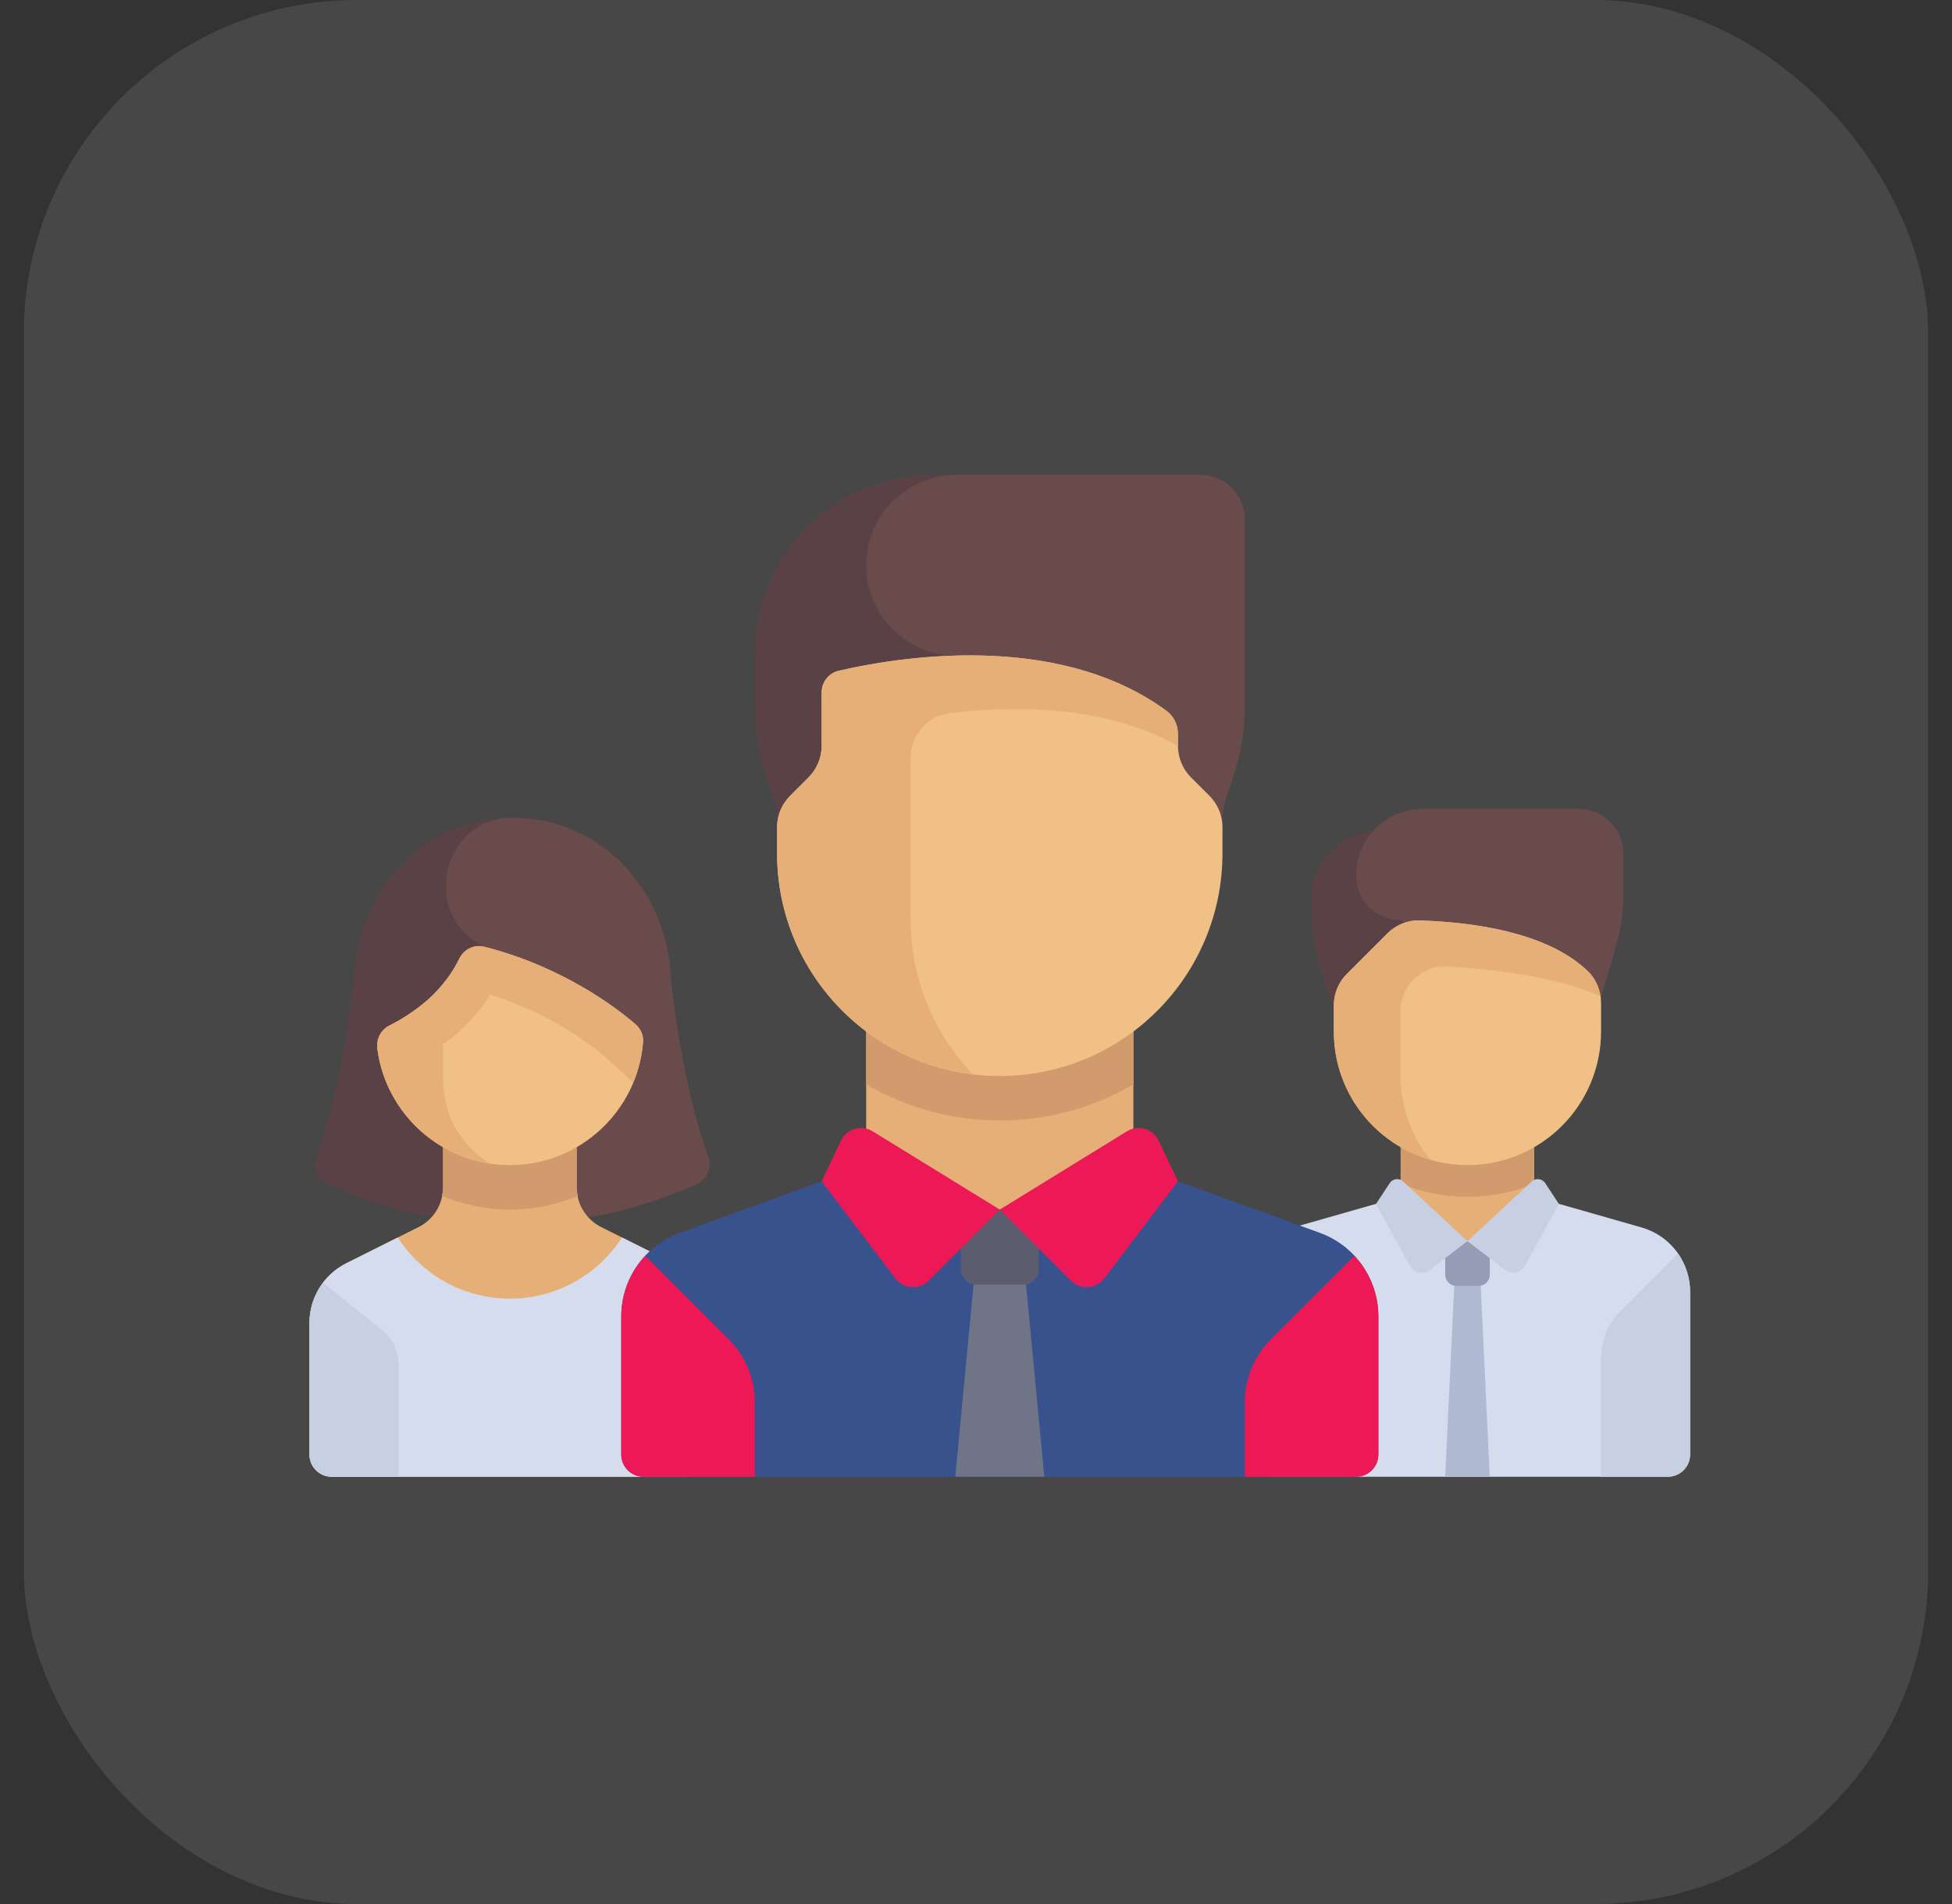 <?xml version="1.0" encoding="UTF-8"?> <svg xmlns="http://www.w3.org/2000/svg" width="41" height="40" viewBox="0 0 41 40" fill="none"><rect x="0" y="0" width="41" height="40" fill="#333333" stroke="none"/><rect x="0.5" width="40" height="40" rx="7" fill="white" fill-opacity="0.1"></rect><g clip-path="url(#clip0_1191_163)"><path d="M27.549 18.863V19.191C27.549 19.593 27.614 19.993 27.741 20.374L28.484 22.605H29.887V17.46H28.952C28.177 17.46 27.549 18.088 27.549 18.863Z" fill="#5A4146"></path><path d="M33.953 19.834L33.162 22.605L29.42 19.331C28.903 19.331 28.484 18.912 28.484 18.395C28.484 17.62 29.113 16.992 29.888 16.992H33.162C33.678 16.992 34.097 17.411 34.097 17.927V18.807C34.097 19.154 34.049 19.5 33.953 19.834Z" fill="#694B4B"></path><path d="M32.226 24.008H29.42V26.078H32.226V24.008Z" fill="#E6AF78"></path><path d="M29.42 24.867C29.854 25.044 30.327 25.143 30.823 25.143C31.32 25.143 31.793 25.044 32.226 24.867V24.008H29.42V24.867Z" fill="#D29B6E"></path><path d="M34.482 25.787L32.225 25.143L30.822 26.074L29.419 25.143L27.162 25.787C26.56 25.96 26.145 26.51 26.145 27.137V30.556C26.145 30.815 26.354 31.024 26.612 31.024H35.032C35.29 31.024 35.499 30.815 35.499 30.556V27.137C35.499 26.51 35.084 25.96 34.482 25.787Z" fill="#D5DCED"></path><path d="M31.291 31.024H30.355L30.589 26.078H31.057L31.291 31.024Z" fill="#AFB9D2"></path><path d="M30.822 24.476C29.272 24.476 28.016 23.219 28.016 21.669V21.121C28.016 20.873 28.114 20.635 28.29 20.46L29.138 19.612C29.317 19.432 29.563 19.329 29.817 19.337C31.312 19.384 32.636 19.704 33.359 20.411C33.536 20.584 33.629 20.826 33.629 21.073V21.669C33.629 23.219 32.372 24.476 30.822 24.476Z" fill="#F0C087"></path><path d="M29.419 21.237C29.419 20.698 29.872 20.269 30.41 20.303C31.355 20.363 32.756 20.521 33.615 20.935C33.587 20.738 33.503 20.551 33.359 20.411C32.636 19.704 31.312 19.384 29.817 19.337L29.817 19.337C29.563 19.329 29.317 19.432 29.138 19.612L28.29 20.46C28.114 20.635 28.016 20.873 28.016 21.121V21.669C28.016 22.949 28.873 24.027 30.044 24.364C29.655 23.883 29.419 23.273 29.419 22.605L29.419 21.237Z" fill="#E6AF78"></path><path d="M33.629 28.53C33.629 28.158 33.777 27.801 34.04 27.538L35.244 26.334C35.405 26.564 35.5 26.841 35.5 27.137V30.556C35.5 30.815 35.291 31.024 35.032 31.024H33.629V28.53Z" fill="#C7CFE2"></path><path d="M31.057 27.014H30.589C30.46 27.014 30.355 26.909 30.355 26.78V26.078H31.291V26.78C31.291 26.909 31.186 27.014 31.057 27.014Z" fill="#959CB5"></path><path d="M30.823 26.074L30.03 26.679C29.893 26.784 29.696 26.742 29.613 26.591L28.902 25.292L29.189 24.856C29.252 24.759 29.387 24.742 29.472 24.821L30.823 26.074Z" fill="#C7CFE2"></path><path d="M30.822 26.074L31.615 26.679C31.752 26.784 31.949 26.742 32.032 26.591L32.743 25.292L32.456 24.856C32.393 24.759 32.258 24.742 32.173 24.821L30.822 26.074Z" fill="#C7CFE2"></path><path d="M14.873 24.28C14.474 23.221 14.157 21.401 14.088 20.453C13.958 18.649 12.598 17.179 10.761 17.179C8.923 17.179 7.564 18.649 7.434 20.453C7.365 21.401 7.048 23.221 6.649 24.28C6.561 24.514 6.662 24.771 6.892 24.875C7.32 25.07 8.234 25.45 9.335 25.598H12.187C13.283 25.45 14.203 25.069 14.63 24.875C14.86 24.771 14.961 24.514 14.873 24.28Z" fill="#5A4146"></path><path d="M14.629 24.876C14.859 24.771 14.96 24.514 14.872 24.28C14.473 23.221 14.155 21.401 14.087 20.453C13.957 18.649 12.597 17.179 10.76 17.179C10.755 17.179 10.751 17.179 10.746 17.179C9.336 17.185 8.838 19.108 10.052 19.825C10.124 19.868 10.171 19.889 10.171 19.889L11.234 25.598H12.186C13.282 25.45 14.202 25.069 14.629 24.876Z" fill="#694B4B"></path><path d="M14.144 26.537L12.63 25.78C12.313 25.622 12.113 25.298 12.113 24.944L12.113 23.54H9.306V24.944C9.306 25.298 9.106 25.622 8.789 25.78L7.276 26.537C6.8 26.775 6.5 27.261 6.5 27.792V30.556C6.5 30.815 6.709 31.024 6.968 31.024H14.452C14.71 31.024 14.919 30.815 14.919 30.556V27.792C14.919 27.261 14.619 26.775 14.144 26.537Z" fill="#E6AF78"></path><path d="M10.71 25.411C11.213 25.411 11.696 25.307 12.138 25.123C12.127 25.064 12.113 25.005 12.113 24.944L12.113 23.54H9.307V24.944C9.307 25.005 9.293 25.064 9.281 25.123C9.724 25.307 10.206 25.411 10.71 25.411Z" fill="#D29B6E"></path><path d="M14.144 26.537L13.065 25.998C12.565 26.77 11.698 27.282 10.71 27.282C9.721 27.282 8.854 26.77 8.354 25.998L7.276 26.537C6.8 26.775 6.5 27.261 6.5 27.792V30.556C6.5 30.815 6.709 31.024 6.968 31.024H14.452C14.71 31.024 14.919 30.815 14.919 30.556V27.792C14.919 27.261 14.619 26.775 14.144 26.537Z" fill="#D5DCED"></path><path d="M10.709 24.476C9.282 24.476 8.104 23.411 7.926 22.033C7.9 21.833 7.996 21.637 8.176 21.546C8.391 21.438 8.704 21.255 9.004 20.987C9.338 20.69 9.533 20.376 9.644 20.145C9.739 19.947 9.958 19.834 10.171 19.889C11.818 20.309 12.939 21.166 13.346 21.515C13.455 21.609 13.518 21.748 13.507 21.892C13.394 23.338 12.184 24.476 10.709 24.476Z" fill="#F0C087"></path><path d="M13.346 21.515C12.939 21.166 11.818 20.309 10.171 19.889C9.958 19.834 9.739 19.947 9.644 20.145C9.56 20.32 9.422 20.542 9.216 20.769C9.216 20.77 9.216 20.77 9.216 20.77C9.152 20.843 9.085 20.915 9.004 20.987C8.704 21.255 8.391 21.438 8.176 21.546C7.996 21.637 7.9 21.833 7.926 22.033C8.086 23.27 9.055 24.256 10.284 24.444C9.724 24.063 9.306 23.539 9.306 22.605V21.938C9.412 21.859 9.519 21.781 9.627 21.685C9.887 21.453 10.114 21.185 10.296 20.896C11.556 21.289 12.41 21.944 12.733 22.223C12.822 22.3 13.042 22.503 13.3 22.744C13.41 22.478 13.483 22.192 13.507 21.892C13.518 21.748 13.455 21.609 13.346 21.515Z" fill="#E6AF78"></path><path d="M6.785 26.949C6.605 27.188 6.5 27.482 6.5 27.792V30.556C6.5 30.815 6.709 31.024 6.968 31.024H8.371V28.667C8.371 28.383 8.242 28.114 8.02 27.937L6.785 26.949Z" fill="#C7CFE2"></path><path d="M27.72 25.899L23.807 24.476L21 25.411L18.194 24.476L14.28 25.899C13.541 26.168 13.049 26.87 13.049 27.657V30.556C13.049 30.815 13.258 31.024 13.517 31.024H28.484C28.743 31.024 28.952 30.815 28.952 30.556V27.657C28.952 26.87 28.46 26.168 27.72 25.899Z" fill="#37528C"></path><path d="M20.51 26.347L20.064 31.024H21.935L21.49 26.347H20.51Z" fill="#707487"></path><path d="M21.491 26.989H20.509C20.328 26.989 20.182 26.843 20.182 26.662V25.411H21.819V26.662C21.819 26.843 21.672 26.989 21.491 26.989Z" fill="#5B5D6E"></path><path d="M28.448 26.382C28.763 26.721 28.951 27.173 28.951 27.657V30.556C28.951 30.815 28.742 31.024 28.483 31.024H26.145V29.46C26.145 28.964 26.342 28.488 26.692 28.137L28.448 26.382Z" fill="#ED1956"></path><path d="M26.146 14.83V10.911C26.146 10.395 25.727 9.976 25.21 9.976H19.597C17.531 9.976 15.855 11.651 15.855 13.718V14.83C15.855 15.332 15.937 15.832 16.096 16.309L16.251 16.776C16.299 16.919 16.323 17.069 16.323 17.22V17.46H25.678V17.22C25.678 17.069 25.702 16.919 25.75 16.776L25.906 16.309C26.065 15.832 26.146 15.332 26.146 14.83Z" fill="#5A4146"></path><path d="M18.193 11.876C18.193 12.925 19.044 13.776 20.093 13.776H20.357L20.484 17.46H25.677V17.22C25.677 17.069 25.701 16.919 25.749 16.776L25.905 16.309C26.064 15.832 26.145 15.332 26.145 14.83V10.911C26.145 10.395 25.726 9.976 25.209 9.976H20.093C19.044 9.976 18.193 10.827 18.193 11.876Z" fill="#694B4B"></path><path d="M23.806 21.202H18.193V25.411H23.806V21.202Z" fill="#E6AF78"></path><path d="M18.193 22.783C19.02 23.262 19.976 23.54 21 23.54C22.023 23.54 22.98 23.262 23.806 22.783V21.201H18.193L18.193 22.783Z" fill="#D29B6E"></path><path d="M21 25.411L19.508 26.903C19.307 27.104 18.976 27.081 18.805 26.855L17.258 24.817L17.662 23.964C17.782 23.713 18.093 23.621 18.33 23.767L21 25.411Z" fill="#ED1956"></path><path d="M21 25.411L22.492 26.903C22.692 27.104 23.024 27.081 23.195 26.855L24.742 24.817L24.337 23.964C24.218 23.713 23.907 23.621 23.669 23.767L21 25.411Z" fill="#ED1956"></path><path d="M21 22.605C18.416 22.605 16.322 20.511 16.322 17.927V17.379C16.322 17.131 16.421 16.893 16.596 16.718L16.984 16.33C17.159 16.155 17.258 15.917 17.258 15.669V14.548C17.258 14.331 17.403 14.143 17.614 14.093C18.72 13.832 22.163 13.213 24.505 14.936C24.657 15.048 24.742 15.232 24.742 15.42V15.669C24.742 15.917 24.84 16.155 25.015 16.33L25.403 16.718C25.578 16.893 25.677 17.131 25.677 17.379V17.927C25.677 20.511 23.583 22.605 21 22.605Z" fill="#F0C087"></path><path d="M24.505 14.936C22.858 13.724 20.669 13.672 19.129 13.838C18.479 13.908 17.942 14.016 17.614 14.093C17.403 14.143 17.258 14.331 17.258 14.548V15.669C17.258 15.917 17.159 16.155 16.984 16.331L16.596 16.718C16.421 16.893 16.322 17.131 16.322 17.38V17.927C16.322 20.319 18.118 22.288 20.434 22.567C19.627 21.727 19.129 20.588 19.129 19.331V15.912C19.129 15.438 19.481 15.042 19.951 14.983C21.074 14.842 23.13 14.757 24.742 15.669V15.421C24.742 15.232 24.657 15.048 24.505 14.936Z" fill="#E6AF78"></path><path d="M13.552 26.382C13.236 26.721 13.049 27.173 13.049 27.657V30.556C13.049 30.815 13.258 31.024 13.517 31.024H15.855V29.46C15.855 28.964 15.658 28.488 15.307 28.137L13.552 26.382Z" fill="#ED1956"></path></g><defs><clipPath id="clip0_1191_163"><rect width="29" height="29" fill="white" transform="translate(6.5 6)"></rect></clipPath></defs></svg> 